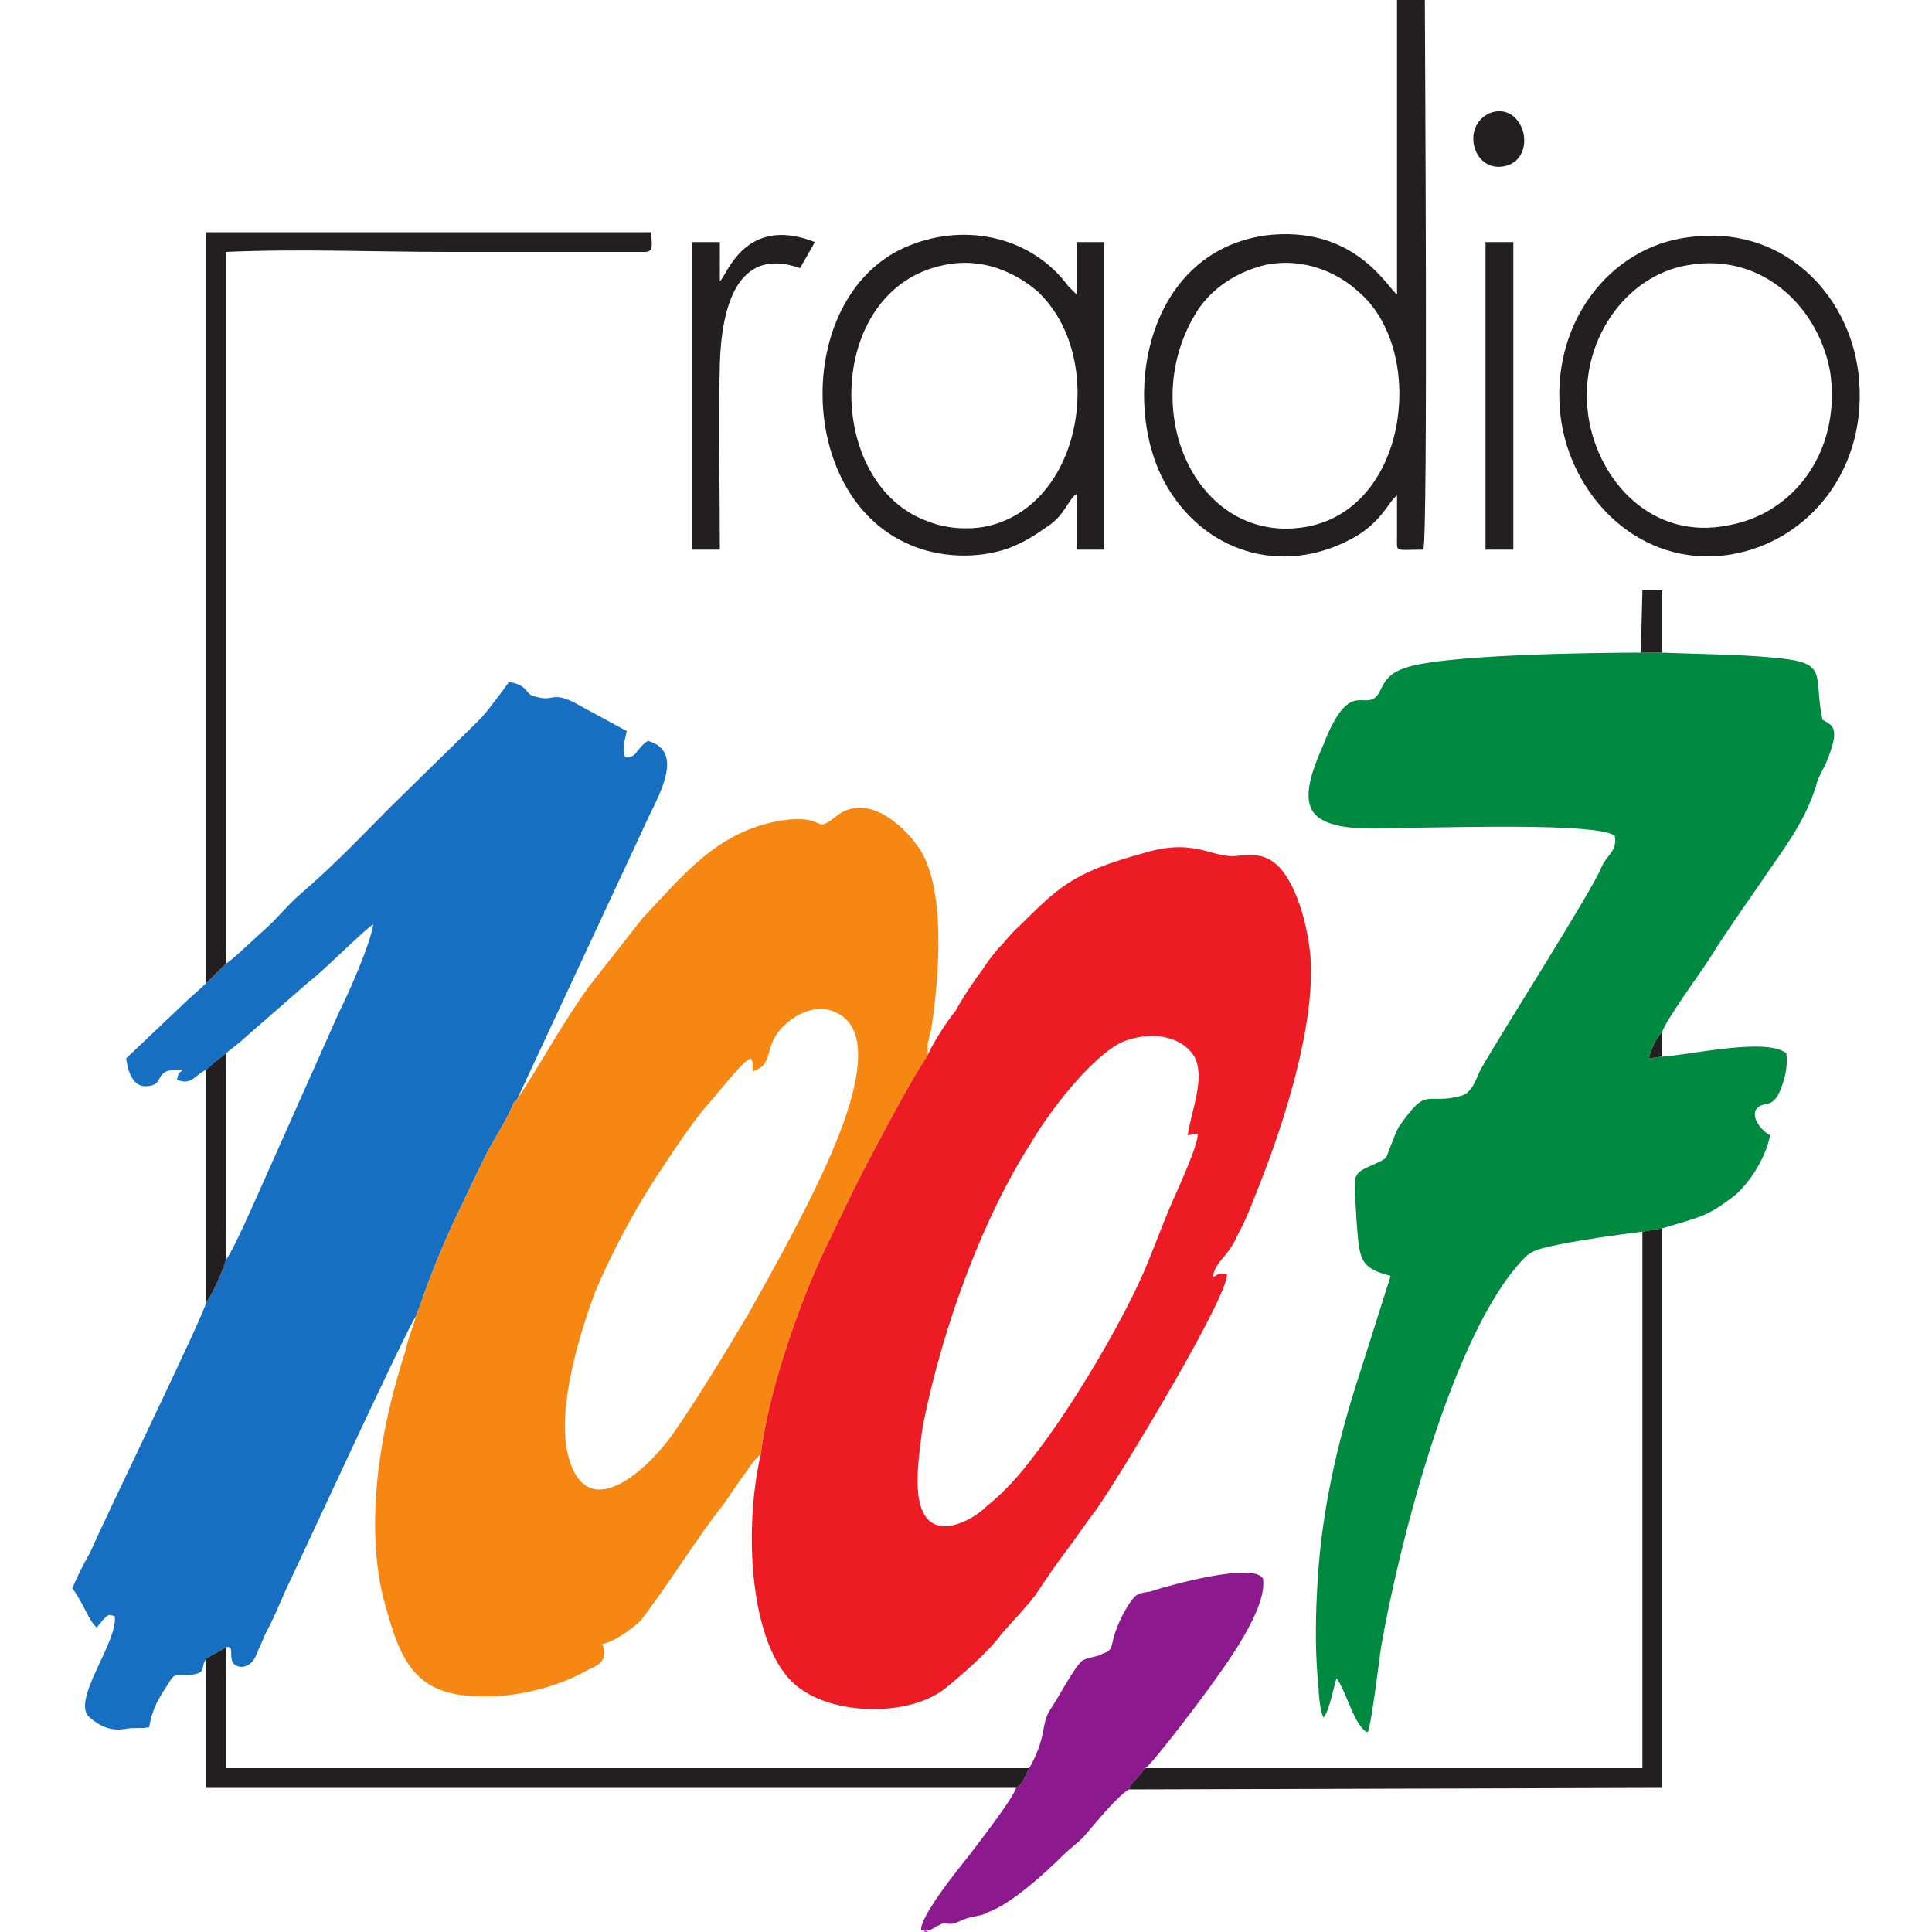 <?xml version="1.0" encoding="UTF-8"?>
<!DOCTYPE svg PUBLIC "-//W3C//DTD SVG 1.1//EN" "http://www.w3.org/Graphics/SVG/1.1/DTD/svg11.dtd">
<!-- Creator: CorelDRAW -->
<svg xmlns="http://www.w3.org/2000/svg" xml:space="preserve" width="100px" height="100px" version="1.1" style="shape-rendering:geometricPrecision; text-rendering:geometricPrecision; image-rendering:optimizeQuality; fill-rule:evenodd; clip-rule:evenodd"
viewBox="0 0 100 100"
 xmlns:xlink="http://www.w3.org/1999/xlink"
 xmlns:xodm="http://www.corel.com/coreldraw/odm/2003">
 <defs>
  <style type="text/css">
   <![CDATA[
    .fil1 {fill:#008940}
    .fil0 {fill:#176FC1}
    .fil5 {fill:#231F20}
    .fil4 {fill:#8D198F}
    .fil3 {fill:#ED1C24}
    .fil2 {fill:#F68712}
   ]]>
  </style>
 </defs>
 <g id="Layer_x0020_1">
  <g id="_105553206765792">
   <path class="fil0" d="M11.7 49.87l-1.02 1.01c-0.34,0.34 -0.68,0.6 -1.02,0.93l-3.13 2.97c0.09,0.67 0.34,1.52 1.1,1.44 1.02,-0.09 0.17,-0.94 1.86,-0.85 -0.25,0.17 -0.25,0.17 -0.33,0.51 0.76,0.34 0.93,-0.26 1.52,-0.51 0.25,-0.25 0.68,-0.59 1.02,-0.85 0.17,-0.17 0.67,-0.51 1.01,-0.84l3.3 -2.88c0.51,-0.34 2.88,-2.71 3.31,-2.96 -0.17,1.09 -1.27,3.55 -1.78,4.57l-3.81 8.55c-0.34,0.76 -1.7,3.89 -2.03,4.23 -0.09,0.42 -0.77,1.95 -1.02,2.2 -0.08,0.59 -5.25,11.18 -6.01,12.96 -0.34,0.59 -0.68,1.26 -0.93,1.86 0.59,0.76 0.84,1.69 1.27,2.03l0.34 -0.42c0.25,-0.26 0.25,-0.26 0.59,-0.17 0.17,1.27 -2.03,4.06 -1.44,5.08 0.08,0.17 0.59,0.51 0.76,0.59 0.34,0.17 0.76,0.25 1.19,0.17 0.5,-0.09 0.84,0 1.27,-0.09 0.17,-1.01 0.51,-1.52 1.01,-2.28 0.34,-0.59 0.34,-0.34 1.1,-0.43 0.93,-0.08 0.51,-0.42 0.85,-0.84 0.25,-0.17 0.76,-0.42 1.02,-0.59 0.42,-0.09 0.17,0.33 0.33,0.76 0.17,0.34 0.85,0.42 1.19,-0.26 0.17,-0.42 0.34,-0.76 0.51,-1.18 0.42,-0.76 0.76,-1.61 1.1,-2.37 0.42,-0.85 6.35,-13.72 6.69,-14.06l0.08 -0.25 0.09 -0.17c0.59,-1.78 1.44,-3.81 2.28,-5.5 0.43,-0.93 0.85,-1.78 1.27,-2.63 0.51,-0.93 1.02,-1.69 1.36,-2.54l0.17 -0.17 6.51 -13.97c0.51,-1.27 2.38,-3.98 0.26,-4.57 -0.59,0.34 -0.59,0.93 -1.19,0.85 -0.17,-0.59 0,-0.85 0.09,-1.36 -0.93,-0.5 -1.86,-1.01 -2.8,-1.52 -1.1,-0.51 -1.01,0 -1.86,-0.25 -0.67,-0.09 -0.34,-0.6 -1.44,-0.77 -0.25,0.34 -0.42,0.6 -0.76,1.02 -0.25,0.34 -0.51,0.68 -0.85,1.02l-4.57 4.48c-1.52,1.53 -2.88,2.97 -4.65,4.49 -0.68,0.59 -1.19,1.27 -1.87,1.86 -0.5,0.43 -1.61,1.53 -1.94,1.7z"/>
   <path class="fil1" d="M85.01 63.75l1.02 -0.17c1.95,-0.59 2.29,-0.59 3.64,-1.61 0.68,-0.5 1.69,-1.86 1.95,-3.21 -0.34,-0.17 -0.93,-0.77 -0.76,-1.27 0.33,-0.6 0.84,0 1.27,-1.02 0.25,-0.59 0.42,-1.27 0.33,-1.95 -1.01,-0.84 -4.99,0.09 -6.43,0.17l-0.68 0.09c0.09,-0.43 0.34,-1.02 0.68,-1.36 0.17,-0.59 2.03,-3.13 2.46,-3.81 0.84,-1.35 1.69,-2.54 2.62,-3.89 1.19,-1.78 2.2,-2.96 2.88,-5 0.08,-0.42 0.34,-0.84 0.51,-1.18 0.76,-1.86 0.42,-1.95 -0.17,-2.29 -0.51,-2.45 0.42,-2.96 -2.63,-3.22 -1.86,-0.17 -3.72,-0.17 -5.67,-0.25l-1.1 0c-2.12,0 -10.58,0.08 -12.36,0.85 -0.93,0.34 -1.02,1.01 -1.27,1.35 -0.68,0.85 -1.44,-0.93 -2.79,2.54 -0.6,1.36 -1.36,3.22 -0.09,3.9 1.1,0.67 3.39,0.42 4.83,0.42 1.77,0 9.48,-0.26 10.33,0.42 0.16,0.76 -0.43,1.02 -0.68,1.61 -0.51,1.27 -5.17,8.55 -6.27,10.5 -0.25,0.51 -0.42,1.19 -1.01,1.35 -1.87,0.51 -1.7,-0.59 -3.22,1.61 -0.25,0.43 -0.59,1.53 -0.68,1.61 -0.42,0.34 -1.35,0.51 -1.52,0.93 -0.17,0.26 0,1.7 0,2.12 0.17,2.12 0.08,2.62 1.78,3.05l-1.61 5.08c-1.19,3.64 -2.03,7.36 -2.2,11.26 -0.09,1.69 -0.09,3.38 0.08,4.99 0,0.34 0.09,1.27 0.26,1.53 0.33,-0.43 0.5,-1.53 0.67,-2.04 0.51,0.68 0.93,2.54 1.61,2.8 0.17,-0.26 0.59,-3.64 0.68,-4.32 0.93,-5.42 3.72,-16.34 7.36,-20.15 0.43,-0.51 1.02,-0.59 1.78,-0.76 1.27,-0.26 3.05,-0.51 4.4,-0.68z"/>
   <path class="fil2" d="M38.96 55.45c1.35,-0.42 0.25,-1.6 2.28,-2.87 0.6,-0.34 1.36,-0.51 2.04,-0.17 2.79,1.27 -0.34,7.53 -1.1,9.14 -1.11,2.29 -2.29,4.4 -3.48,6.52 -1.27,2.12 -2.54,4.23 -3.89,6.18 -1.27,1.78 -4.49,4.83 -5.42,1.02 -0.59,-2.46 0.68,-6.44 1.44,-8.47 1.02,-2.37 2.29,-4.66 3.56,-6.52 0.67,-1.02 1.35,-2.03 2.11,-2.96 0.43,-0.43 1.95,-2.46 2.37,-2.54 0.09,0.25 0.09,0.17 0.09,0.5l0 0.17zm-12.19 1.44l-0.17 0.17c-0.34,0.85 -0.85,1.61 -1.36,2.54 -0.42,0.85 -0.84,1.7 -1.27,2.63 -0.84,1.69 -1.69,3.72 -2.28,5.5l-0.09 0.17 -0.08 0.25c-0.09,0.43 -0.43,1.19 -0.51,1.7 -1.36,4.15 -2.29,9.48 -0.93,13.71 0.76,2.71 1.69,4.24 4.82,4.24 1.78,0.08 4.07,-0.51 5.51,-1.36 0.59,-0.25 1.1,-0.51 0.76,-1.35 0.68,-0.09 1.95,-1.1 2.03,-1.27 1.27,-1.61 3.05,-4.49 4.23,-5.93l0.93 -1.35c0.34,-0.43 0.6,-0.94 1.02,-1.27 0.42,-3.48 2.2,-8.39 3.56,-11.1 0.76,-1.6 1.61,-3.38 2.45,-4.91 0.85,-1.6 1.7,-3.21 2.63,-4.65l0 -0.6c0.08,-0.25 0.08,-0.42 0.17,-0.67 0.42,-2.71 0.84,-7.62 -0.77,-9.65 -0.67,-0.93 -2.54,-2.71 -4.14,-1.44 -1.19,0.93 -0.43,0 -2.46,0.17 -3.64,0.42 -5.5,2.96 -7.54,5.08l-2.79 3.55c-1.52,2.12 -2.37,3.81 -3.72,5.84z"/>
   <path class="fil3" d="M61.99 58.67c0.08,0.51 -1.1,3.05 -1.36,3.64 -0.51,1.19 -0.93,2.37 -1.44,3.56 -1.27,2.88 -3.81,7.11 -5.67,9.48 -0.76,1.02 -1.52,1.86 -2.46,2.62 -0.67,0.68 -2.62,1.78 -3.3,0.26 -0.5,-1.02 -0.17,-3.13 0,-4.4 1.02,-5.17 3.14,-10.84 5.59,-14.65 0.93,-1.61 3.13,-4.49 4.74,-5.25 1.44,-0.59 3.05,-0.34 3.73,0.76 0.59,1.1 -0.17,2.8 -0.34,4.07l0.51 -0.09zm-13.97 -4.06c-0.93,1.44 -1.78,3.05 -2.63,4.65 -0.84,1.53 -1.69,3.31 -2.45,4.91 -1.36,2.71 -3.14,7.62 -3.56,11.1 -0.93,3.97 -0.59,10.41 2.12,12.19 1.94,1.35 5.67,1.35 7.45,-0.09 0.84,-0.68 2.28,-1.94 2.88,-2.79 0.59,-0.68 1.18,-1.27 1.77,-2.03 0.51,-0.77 1.02,-1.53 1.53,-2.2 0.59,-0.77 1.01,-1.44 1.61,-2.21 1.52,-2.2 6.85,-11.09 6.77,-12.19 -0.42,-0.08 -0.42,0 -0.76,0.17 0.25,-1.01 0.76,-0.93 1.35,-2.28 0.43,-0.77 0.76,-1.7 1.1,-2.54 1.27,-3.22 2.88,-8.22 2.63,-11.77 -0.17,-1.95 -0.93,-4.49 -2.2,-5.08 -0.51,-0.26 -0.93,-0.17 -1.44,-0.17 -1.36,0.25 -2.2,-0.93 -4.83,-0.17 -4.06,1.1 -4.57,1.86 -6.77,3.98 -0.43,0.42 -0.59,0.68 -0.93,1.01 -0.26,0.34 -0.51,0.6 -0.76,1.02 -0.51,0.68 -1.02,1.44 -1.44,2.2 -0.43,0.51 -1.19,1.69 -1.44,2.29z"/>
   <path class="fil4" d="M53.27 91.52c-0.17,0.34 -0.34,0.85 -0.68,1.02 -0.17,0.59 -2.03,2.96 -2.54,3.64 -0.42,0.51 -2.46,3.05 -2.37,3.72 0.08,0 0.08,0 0.08,0 0.76,0.17 -0.34,0.09 0.26,0 0.25,0 0.34,-0.17 0.59,-0.25 0.42,-0.25 0.17,0 0.76,-0.09 0.26,-0.08 0.51,-0.25 0.93,-0.33 0.34,-0.09 0.6,-0.09 0.85,-0.26 1.19,-0.42 2.96,-2.03 3.89,-2.96 0.43,-0.42 0.85,-0.68 1.19,-1.1 0.51,-0.59 1.61,-1.95 2.2,-2.29 0.17,-0.34 0.17,-0.34 0.42,-0.59 0.17,-0.17 0.26,-0.34 0.43,-0.51 0.34,-0.17 3.21,-3.98 3.55,-4.49 0.6,-0.84 2.8,-3.81 2.54,-5.33 -0.51,-0.85 -4.82,0.34 -5.84,0.68 -0.51,0.08 -0.68,0.08 -0.93,0.42 -0.34,0.42 -0.76,1.27 -0.93,1.86 -0.17,0.6 -0.09,0.77 -0.59,0.93 -0.26,0.17 -0.68,0.17 -1.02,0.34 -0.42,0.26 -1.27,1.95 -1.69,2.54 -0.51,0.77 -0.17,1.44 -1.1,3.05z"/>
   <path class="fil5" d="M65.46 13.72c2.03,-0.43 3.81,0.42 4.82,1.35 3.56,2.96 2.71,11.18 -2.62,12.19 -5.59,1.02 -8.81,-5.84 -5.84,-10.92 0.67,-1.19 1.94,-2.2 3.64,-2.62zm6.85 1.52c-0.5,-0.34 -2.2,-3.64 -6.85,-3.05 -6.27,0.93 -7.45,8.64 -5.17,12.79 1.95,3.55 6.01,4.91 9.74,2.87 1.52,-0.84 1.86,-1.94 2.28,-2.2 0,0.68 0,1.44 0,2.12 0,0.85 -0.16,0.68 1.36,0.68 0.25,-0.68 0.08,-27.01 0.08,-28.45l-1.44 0 0 15.24z"/>
   <path class="fil5" d="M48.86 13.72c2.04,-0.43 3.73,0.42 4.83,1.35 3.64,3.39 2.37,11.18 -2.71,12.19 -0.93,0.17 -2.03,0.09 -2.88,-0.25 -5.5,-1.87 -5.5,-12.03 0.76,-13.29zm6.86 11.85l0 2.88 1.44 0 0 -15.92 -1.44 0 0 2.71 -0.42 -0.42c-1.87,-2.54 -5.25,-3.31 -8.21,-2.12 -6.02,2.37 -6.02,12.95 0,15.49 1.52,0.68 3.55,0.76 5.16,0.17 0.85,-0.34 1.35,-0.68 1.95,-1.1 0.93,-0.59 1.1,-1.44 1.52,-1.69z"/>
   <path class="fil5" d="M82.22 21.59c-0.59,-3.9 1.95,-7.37 5.17,-7.87 3.97,-0.68 6.85,2.37 7.36,5.67 0.51,4.06 -1.95,7.19 -5.25,7.79 -3.98,0.84 -6.77,-2.29 -7.28,-5.59zm5.17 -9.31c-4.07,0.5 -7.2,4.48 -6.61,9.31 0.51,4.06 4.07,7.87 8.81,7.11 4.06,-0.68 7.19,-4.49 6.6,-9.4 -0.51,-4.15 -3.98,-7.7 -8.8,-7.02z"/>
   <path class="fil5" d="M10.68 50.88l1.02 -1.01 0 -36.83c3.72,-0.17 7.78,0 11.51,0l10.16 0c0.51,0 0.34,-0.43 0.34,-1.02l-23.03 0 0 38.86z"/>
   <path class="fil5" d="M85.01 63.75l0 27.77 -25.73 0c-0.17,0.17 -0.26,0.34 -0.43,0.51 -0.25,0.25 -0.25,0.25 -0.42,0.59l27.6 -0.08 0 -28.96 -1.02 0.17z"/>
   <path class="fil5" d="M10.68 85.85l0 6.69 41.91 0c0.34,-0.17 0.51,-0.68 0.68,-1.02l-41.57 0 0 -6.26c-0.26,0.17 -0.77,0.42 -1.02,0.59z"/>
   <path class="fil5" d="M37.26 14.56l0 -2.03 -1.43 0 0 15.92 1.43 0c0,-3.22 -0.08,-6.44 0,-9.65 0.09,-2.8 0.85,-6.1 4.15,-4.92l0.77 -1.35c-3.65,-1.44 -4.58,1.78 -4.92,2.03z"/>
   <polygon class="fil5" points="76.89,28.45 78.33,28.45 78.33,12.53 76.89,12.53 "/>
   <path class="fil5" d="M10.68 55.37l0 12.02c0.25,-0.25 0.93,-1.78 1.02,-2.2l0 -10.67c-0.34,0.26 -0.77,0.6 -1.02,0.85z"/>
   <path class="fil5" d="M77.14 5.84c-1.61,0.68 -0.85,3.3 0.93,2.71 1.53,-0.59 0.76,-3.3 -0.93,-2.71z"/>
   <polygon class="fil5" points="84.93,33.78 86.03,33.78 86.03,30.56 85.01,30.56 "/>
   <path class="fil5" d="M86.03 54.69l0 -1.27c-0.34,0.34 -0.59,0.93 -0.68,1.36l0.68 -0.09z"/>
  </g>
 </g>
</svg>
